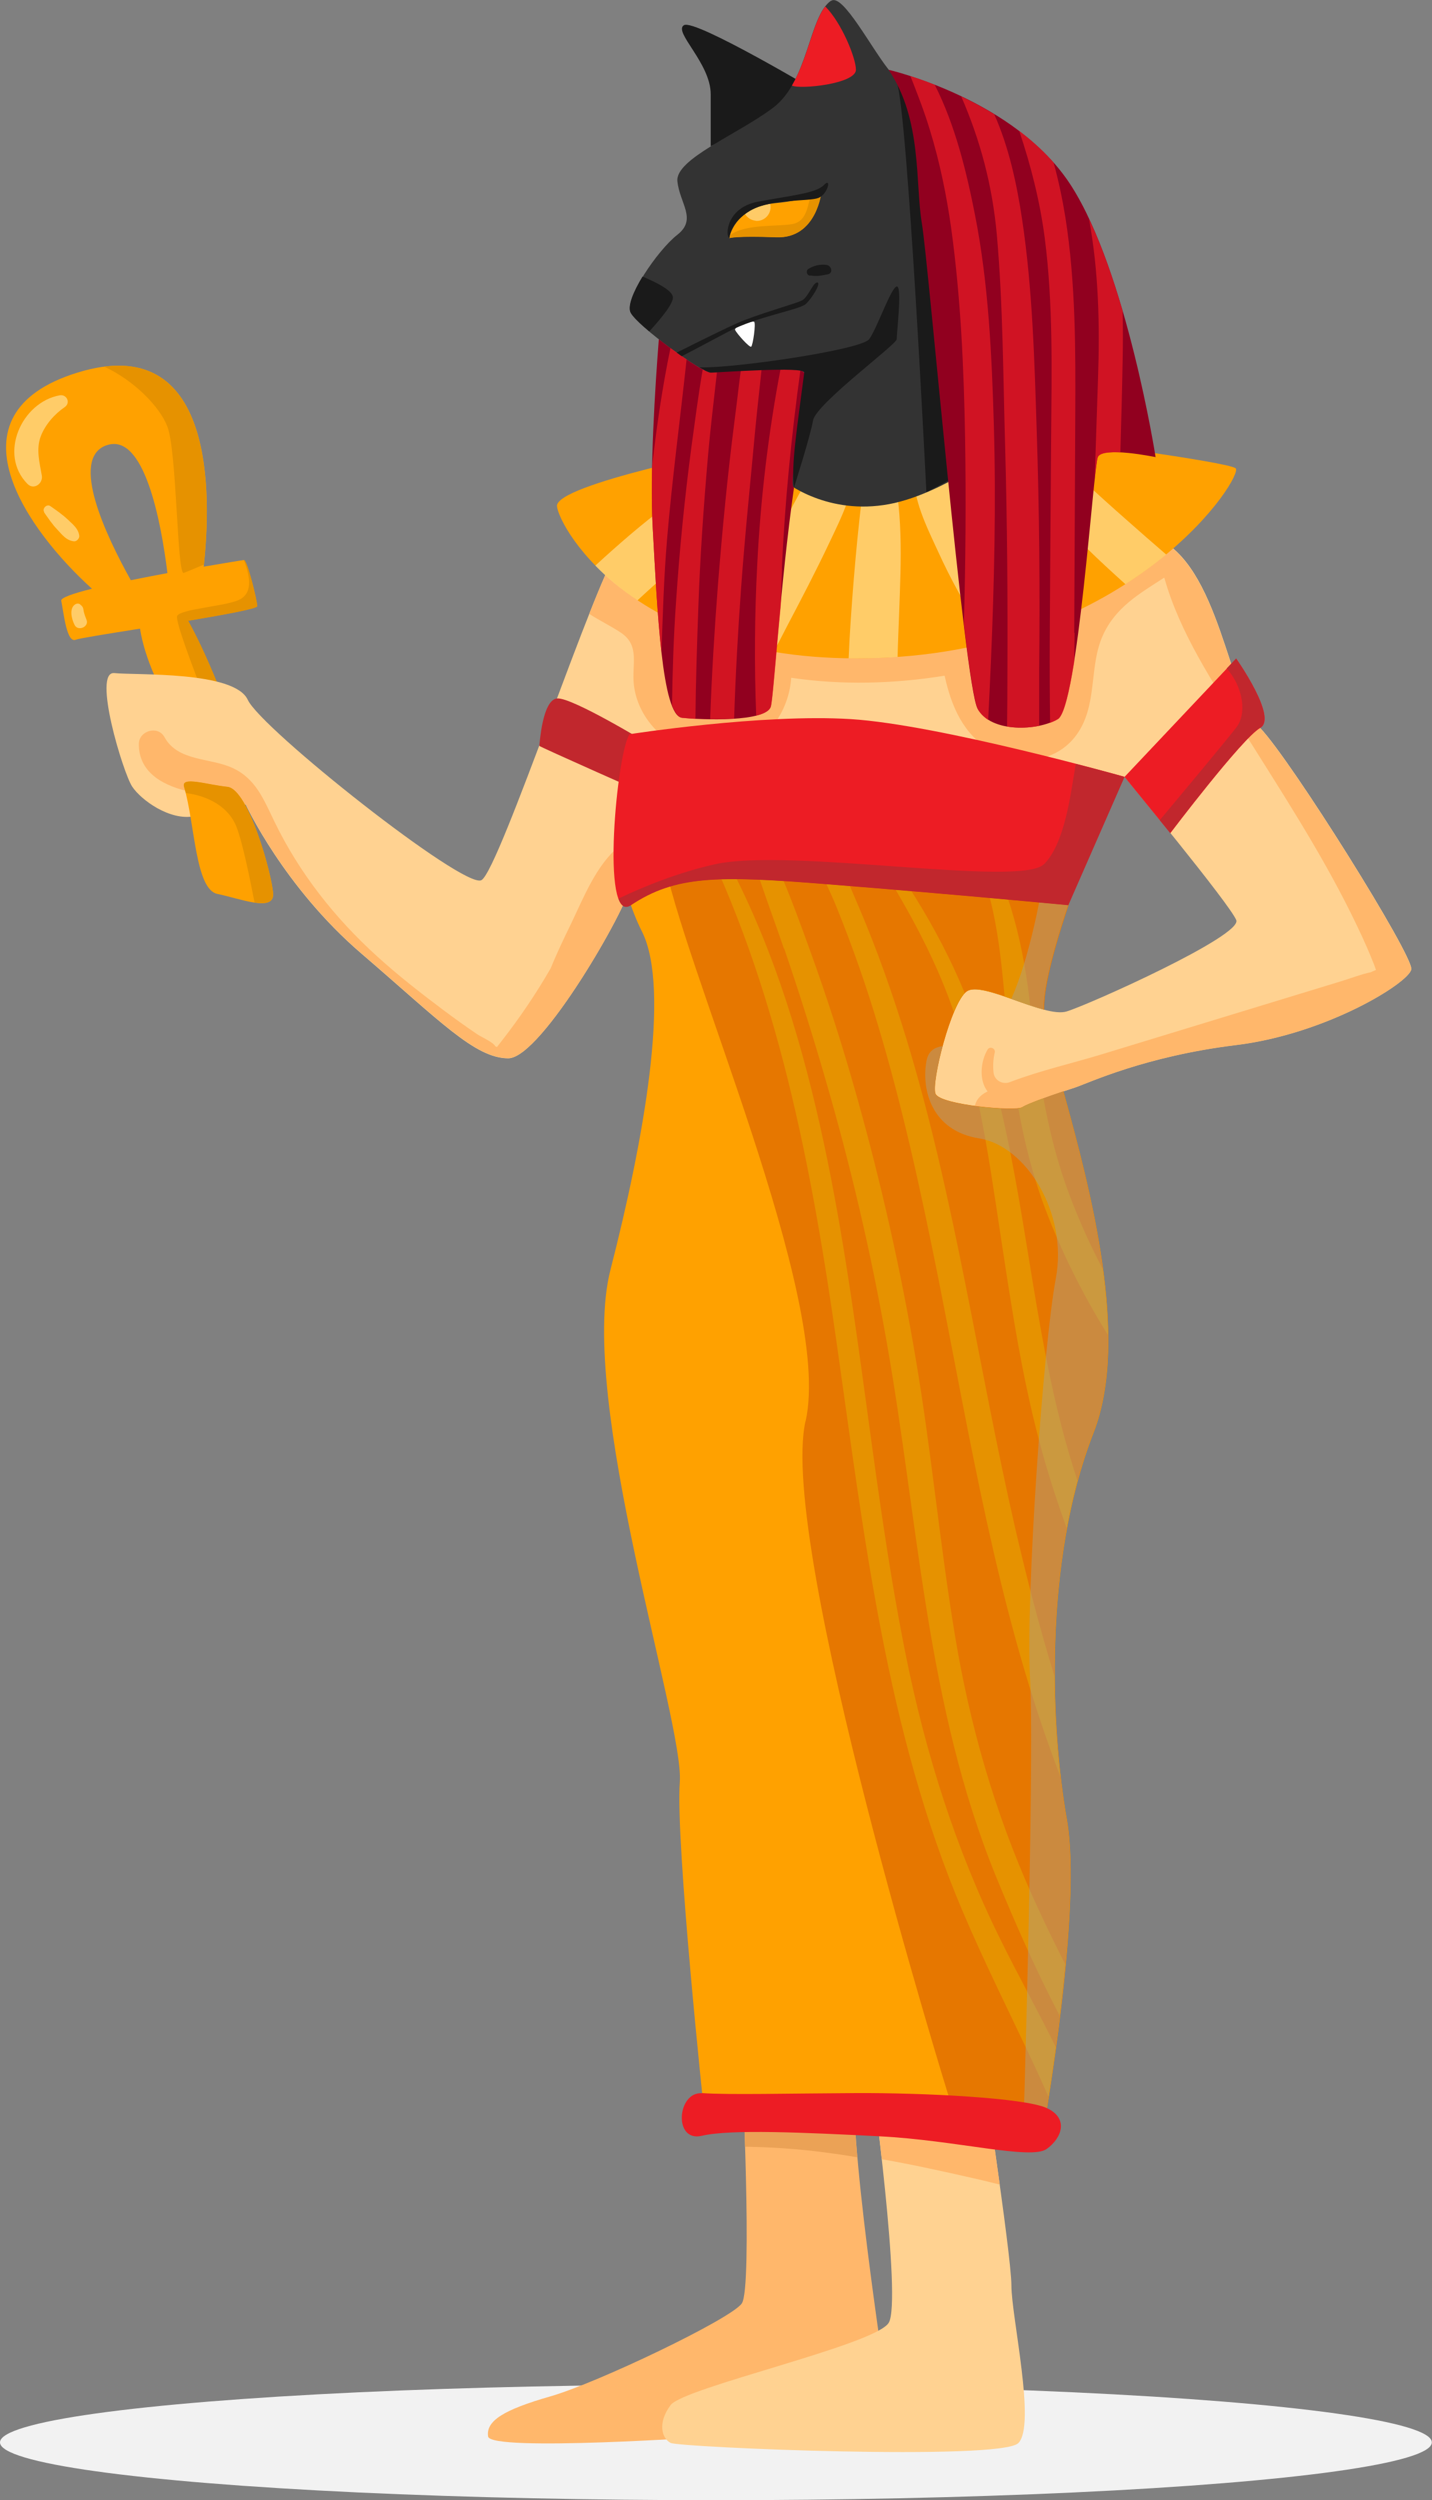 <?xml version="1.0" encoding="UTF-8"?><svg xmlns="http://www.w3.org/2000/svg" viewBox="0 0 82.53 144.01"><rect x="0" y="0" width="82.53" height="144.01" fill="#808080" stroke="none"/><defs><style>.d{opacity:.68;}.e{opacity:.7;}.f{fill:#fff;}.g{fill:#ffa100;}.h,.i{opacity:.5;}.h,.j{fill:#fff7cf;}.k{fill:#eba256;}.l{fill:#c1272d;}.m{isolation:isolate;}.n{fill:#e69200;}.o{fill:#91001f;}.p{fill:#333;}.q{fill:#ffd291;}.r{fill:#ada18a;}.s{fill:#ffb76b;}.t{fill:#ed1c24;}.u{fill:#1a1a1a;}.v{fill:#f2f2f2;}.w{mix-blend-mode:multiply;opacity:.46;}.x{fill:#e67700;}</style></defs><g class="m"><g id="a"/><g id="b"><g id="c"><g><ellipse class="v" cx="41.26" cy="140.68" rx="41.26" ry="3.33"/><g><path class="g" d="M14.82,34.92c0-.32-.58-2.69-.77-2.66-.06,0-1.01,.16-2.31,.38,.45-4.13,.69-13.63-7.27-11.18-7.81,2.41-2.76,9.22,.83,12.45-1.08,.27-1.8,.52-1.77,.69,.15,.77,.32,2.45,.83,2.25,.2-.08,1.81-.34,3.71-.64,.13,.85,.44,1.8,.81,2.65l4.11,1.71s-1.03-2.8-2.16-4.82c2.14-.36,3.98-.7,3.98-.84ZM6.14,25.65c2.17-.77,3.14,4.37,3.51,7.36-.7,.13-1.42,.27-2.11,.41-1.43-2.56-3.54-7.01-1.41-7.77Z"/><g><path class="n" d="M14.05,32.26c.41,1.04,.51,1.97-.34,2.32s-3.33,.51-3.5,.9c-.12,.26,.87,2.89,1.53,4.57l1.27,.53s-1.03-2.8-2.16-4.82c2.14-.36,3.98-.7,3.98-.84,0-.32-.58-2.69-.77-2.66Z"/><path class="n" d="M9.65,24.58c.55,1.45,.55,8.55,.94,8.42,.14-.05,.62-.25,1.16-.48,.41-3.9,.57-12.21-5.74-11.4,1.73,.8,3.21,2.32,3.64,3.46Z"/></g><path class="s" d="M42.75,118.83s.64,12.95,0,13.85c-.64,.9-8.34,4.58-11.03,5.35s-3.72,1.41-3.59,2.31c.13,.9,13.08,0,13.08,0l9.87-2.95s-2.36-15.26-1.76-17.95c.6-2.69-6.57-.6-6.57-.6Z"/><path class="q" d="M50.22,119.47s1.77,13.04,1,14.32-11.8,3.72-12.57,4.74c-.77,1.03-.51,1.92,0,2.18,.51,.26,19.01,1.04,20.04,.01s-.4-7.28-.4-9.08-1.87-13.98-1.87-13.98l-6.21,1.8Z"/><path class="q" d="M35.57,48.39c1.15,2.95,25.13,3.72,25.52,2.82,.38-.9,3.72-6.47,3.72-6.47,0,0,6.09,7.36,6.44,8.26s-8.49,4.87-9.78,5.26-4.87-1.8-5.77-1.15c-.9,.64-2.05,5.26-1.8,5.9,.26,.64,4.62,1.03,5,.77,.38-.26,2.31-.9,3.08-1.15,.77-.26,4.03-1.8,9.26-2.44,5.23-.64,9.97-3.59,10.1-4.36,.13-.77-6.92-12.04-8.72-13.91-1.8-1.86-2.33-9.41-6.03-10.97-3.69-1.56-29.73-.49-30.9,.67-1.18,1.16-6.92,18.57-7.95,19.08s-12.69-8.72-13.46-10.39c-.77-1.67-6.41-1.41-7.69-1.54-1.28-.13,.51,5.77,1.03,6.54,.51,.77,2.18,1.99,3.59,1.7,1.41-.29,2.95-.67,2.95-.67,0,0,2.18,4.74,6.67,8.59,4.49,3.85,6.54,6.03,8.46,6.03s6.95-8.85,7-9.87c.05-1.03-1.87-5.64-.72-2.69Z"/><g><path class="s" d="M36.29,51.08c.02-.43-.3-1.47-.6-2.34-1.32,1.07-2.06,2.97-2.78,4.47-.39,.8-.81,1.67-1.17,2.56-.84,1.46-1.79,2.86-2.82,4.18-.09,.12-.19,.24-.28,.36-.02-.01-.05-.03-.09-.04-.13-.25-.82-.54-1.05-.7-.65-.44-1.29-.9-1.92-1.37-1.32-.99-2.62-2-3.84-3.11-2.44-2.21-4.48-4.79-5.92-7.76-.62-1.27-1.08-2.5-2.45-3.11-1.28-.58-3.12-.36-3.89-1.76-.38-.7-1.48-.37-1.48,.4,0,1.72,1.53,2.44,3.01,2.76,.86,.19,1.67,.27,2.23,.94,.55-.13,.93-.23,.93-.23,0,0,2.18,4.74,6.67,8.59,4.49,3.85,6.54,6.03,8.46,6.03s6.95-8.85,7-9.87Z"/><path class="s" d="M35.85,48.62s-.05,.04-.08,.07c.23,.24,.61,.46,1.11,.67,0-.05,0-.09,.01-.14,.03-.49-.62-.9-1.04-.6Z"/></g><path class="s" d="M66.72,31.01c-.02,.06-.04,.13-.03,.21,0,.05,.02,.1,.02,.16-2.88-.16-5.49,3.09-6.02,5.68-.2,.97,0,3.82-1.32,4.08-1.96,.39-2.4-2.9-2.6-4.12-.12-.73-.99-1.06-1.63-.92-3.58,.75-7.14,.7-10.74,.1-1.14-.19-1.95,.83-1.45,1.89,.55,1.17-.3,2.83-1.61,2.96-.75,.08-1.54-.34-2-.92-.54-.69-.4-1.4-.39-2.22,.01-1.6-.62-2.7-1.96-3.55-.72-.46-1.48-.75-2.09-1.28-.27,.62-.59,1.39-.94,2.28,.6,.39,1.27,.71,1.82,1.08,1.12,.75,.62,1.82,.75,3,.12,1.05,.64,2.01,1.41,2.74,1.55,1.47,3.97,1.79,5.72,.49,1.13-.84,1.85-2.22,1.94-3.63,2.93,.43,5.92,.35,8.84-.12,.38,1.73,1.07,3.41,2.7,4.31,1.8,1,4.06,.61,5.12-1.24,.96-1.66,.53-3.68,1.3-5.39,.74-1.64,2.14-2.42,3.54-3.33,.9,3.2,2.81,6.05,4.57,8.85,2.16,3.45,4.4,6.87,6.21,10.53,.43,.87,.85,1.76,1.21,2.66,.08,.18,.15,.37,.21,.56-.07,.03-.17,.07-.3,.13-.57,.12-1.15,.35-1.71,.52-2.28,.7-4.57,1.39-6.85,2.09-2.28,.7-4.57,1.39-6.85,2.09-1.76,.54-3.64,.96-5.39,1.63-.42,.16-.89-.1-.94-.55-.04-.39-.02-.79,.07-1.15,.06-.24-.28-.39-.41-.18-.4,.66-.52,1.77,0,2.42-.02,0-.03,.01-.05,.02-.42,.21-.63,.51-.69,.83,1.22,.16,2.51,.2,2.71,.07,.38-.26,2.31-.9,3.08-1.15,.77-.26,4.03-1.8,9.26-2.44,5.23-.64,9.97-3.59,10.1-4.36,.13-.77-6.92-12.04-8.72-13.91-1.78-1.84-2.32-9.24-5.91-10.91Z"/><path class="g" d="M42.62,25.82s-10.64,2.07-10.52,3.34c.13,1.27,4.74,9.48,19.11,8.71,14.36-.77,20.52-10.52,20-10.9s-10.39-1.67-10.39-1.67l-18.21,.51Z"/><g class="i"><path class="j" d="M45.38,36.03c.81-1.54,1.62-3.09,2.37-4.67,.73-1.54,1.66-3.33,1.52-5.07-.03-.35-.25-.58-.52-.64h-.34c-.1,.04-.2,.09-.3,.16-1.38,1.09-2.2,2.95-3.03,4.46-.87,1.59-1.76,3.16-2.61,4.76-.32,.6-.63,1.19-.93,1.79,.94,.29,1.95,.54,3.06,.72,.26-.51,.52-1.01,.78-1.51Z"/><path class="j" d="M36.74,34.58c.69-.64,1.39-1.27,2.1-1.88,2.64-2.23,5.68-3.98,7.63-6.9,.02-.03,.03-.06,.05-.09l-2.85,.08c-1.04,.67-2.22,1.2-3.22,1.87-1.42,.96-2.79,2-4.1,3.11-.69,.59-1.37,1.19-2.04,1.81,.64,.66,1.44,1.34,2.42,1.99Z"/><path class="j" d="M57.19,25.74c.69,.86,1.42,1.68,2.17,2.48,1.41,1.5,2.84,2.98,4.35,4.38,.38,.35,.76,.7,1.15,1.05,.87-.56,1.66-1.14,2.35-1.71-.77-.66-1.53-1.33-2.29-2-1.65-1.45-3.26-2.94-4.84-4.47-.04-.04-.09-.09-.15-.15l-2.99,.08c.09,.11,.18,.22,.27,.32Z"/><path class="j" d="M55.59,29.08c-.4-.79-1.18-3.28-2.46-2.68-.31,.14-.42,.46-.45,.73-.12,1.56,.75,3.26,1.39,4.65,.71,1.56,1.54,3.06,2.46,4.5,.16,.25,.32,.49,.48,.74,1.01-.25,1.97-.55,2.87-.89-.53-.75-1.04-1.51-1.54-2.28-.99-1.55-1.92-3.13-2.76-4.77Z"/><path class="j" d="M51.73,37.84c.02-.85,.06-1.7,.09-2.55,.11-3.02,.27-6.05-.55-8.98-.16-.59-1.19-.68-1.29,0-.44,3.11-.74,6.27-.95,9.41-.05,.73-.09,1.46-.12,2.2,.74,0,1.5,0,2.29-.05,.17,0,.35-.02,.52-.03Z"/></g><path class="u" d="M47.37,5.43s-7.31-4.36-7.95-3.98c-.64,.38,1.54,2.18,1.54,3.98v2.99l6.41-2.99Z"/><path class="p" d="M47.88,.05c-1.27,.9-1.28,4.62-3.33,6.16s-5.64,2.95-5.51,4.23c.13,1.28,1.15,2.18,0,3.08-1.15,.9-3.07,3.72-2.69,4.49,.38,.77,4.1,3.46,4.62,3.46s4.87-.64,5.39,0c.51,.64-1.8,5.64-1.41,6.03s2.82,2.18,6.28,1.54c3.46-.64,7.82-3.98,8.85-5.39,1.03-1.41-6.54-11.93-6.67-13.59-.13-1.67-1.15-4.74-2.18-6.03-1.03-1.28-2.67-4.44-3.33-3.98Z"/><path class="l" d="M37.57,42.96s-4.59-2.81-5.46-2.73c-.87,.08-1.01,2.69-1.03,2.73-.02,.04,6.49,2.92,6.49,2.92v-2.92Z"/><path class="u" d="M51.68,4.72c.63,1.65,1.71,23.63,1.71,23.63l2.64-1.39-2.64-21.1-1.71-1.14Z"/><path class="o" d="M46.34,21.46c-.51-.64-4.87,0-5.39,0-.31,0-1.78-.98-2.98-1.92-.21,2.69-.53,7.6-.35,10.9,.26,4.74,.53,10.77,1.68,10.9s4.86,.26,5.12-.64c.17-.59,.55-7.07,1.34-12.61-.43-.25,1.1-5.98,.59-6.62Z"/><g class="e"><path class="t" d="M45.06,32.76c.17-3.83,.55-7.64,1.07-11.44-.25-.1-.65-.14-1.13-.14-.72,3.75-1.17,7.56-1.36,11.37-.15,2.87-.17,5.75-.06,8.62v.05c.46-.11,.78-.28,.85-.52,.1-.35,.28-2.78,.57-5.85,.02-.7,.04-1.39,.07-2.09Z"/><path class="t" d="M38.44,31.11c.29-3.48,.76-6.94,1.13-10.41-.29-.2-.61-.42-.93-.65-.47,2.26-.8,4.54-1.06,6.83-.03,1.27-.02,2.49,.04,3.56,.13,2.35,.26,5.02,.5,7.13,.08-2.16,.14-4.32,.32-6.45Z"/><path class="t" d="M42.71,33.88c.22-3.06,.54-6.11,.82-9.17,.11-1.16,.25-2.33,.37-3.51-.4,.02-.82,.06-1.2,.09-.13,.99-.24,1.99-.37,2.97-.4,3.12-.7,6.25-.95,9.39-.2,2.59-.36,5.18-.45,7.77,.45,0,.92,0,1.38-.03,.08-2.51,.22-5.01,.4-7.51Z"/><path class="t" d="M40.08,41.4c.02-2.16,.09-4.32,.17-6.48,.1-2.88,.3-5.74,.55-8.61,.14-1.63,.34-3.25,.52-4.87-.17,.02-.29,.03-.35,.03-.08,0-.25-.07-.47-.19-.25,1.45-.44,2.92-.64,4.38-.4,3-.7,6.02-.9,9.05-.14,1.97-.2,3.94-.23,5.91,.17,.44,.36,.71,.59,.73,.19,.02,.47,.04,.78,.06Z"/></g><path class="s" d="M56.38,122.9c-1.93-.31-3.85-.45-5.78-.46,.07,.59,.15,1.24,.22,1.93,1.78,.31,3.54,.7,5.3,1.1,.5,.11,1,.24,1.5,.36-.13-.92-.26-1.86-.39-2.77-.28-.05-.56-.11-.85-.15Z"/><path class="o" d="M51.21,4.02s7.31,1.67,10.52,6.67c3.21,5,4.87,15.64,4.87,15.64,0,0-3.08-.64-3.33,0-.26,.64-1.15,14.42-2.31,15.09-1.15,.68-3.85,.81-4.62-.6-.77-1.41-2.82-25.65-3.21-27.95s.03-5.99-1.92-8.85Z"/><g class="d"><path class="t" d="M56.34,40.83c.14,.26,.36,.47,.61,.64,.06-1.12,.11-2.24,.16-3.37,.19-4.52,.3-9.04,.17-13.56-.12-4.06-.3-8.17-1.09-12.17-.48-2.44-1.13-5.15-2.32-7.49-.53-.21-1-.37-1.4-.5,.4,1.02,.8,2.04,1.12,3.1,.57,1.85,.96,3.75,1.23,5.67,.55,3.99,.73,8.03,.8,12.05,.06,3.59,.03,7.17-.07,10.75,.32,2.63,.6,4.51,.8,4.87Z"/><path class="t" d="M61.91,36.45c.02-4.14,.04-8.27,.06-12.41,.02-3.85,.03-7.71-.57-11.53-.17-1.04-.39-2.1-.68-3.15-.6-.68-1.28-1.29-1.98-1.82,.67,1.99,1.19,4.03,1.47,6.16,.49,3.79,.4,7.64,.37,11.46-.03,3.91-.06,7.82-.08,11.74-.01,1.58,0,3.16,.02,4.74,.16-.06,.32-.13,.45-.21,.34-.2,.65-1.51,.94-3.29,0-.56,.02-1.13,.02-1.69Z"/><path class="t" d="M64.69,17.88c-.53-1.83-1.18-3.69-1.93-5.28,.56,3.02,.63,6.12,.52,9.25-.06,1.92-.13,3.83-.19,5.75,.07-.69,.13-1.15,.18-1.26,.1-.26,.67-.31,1.3-.28,.05-1.76,.1-3.53,.13-5.29,.02-.95,.02-1.92,0-2.89Z"/><path class="t" d="M58.05,41.85c.6,.1,1.26,.08,1.84-.04,0-1.08,0-2.15,0-3.21,.05-4.58,.01-9.17-.14-13.74-.13-4.08-.24-8.23-.85-12.27-.3-1.98-.75-4.11-1.6-6.01-.64-.39-1.28-.73-1.9-1.02,1.1,2.53,1.79,5.11,2.05,7.96,.36,4.07,.36,8.16,.48,12.24,.12,4.36,.15,8.71,.13,13.07,0,1.01-.01,2.02-.02,3.03Z"/></g><path class="g" d="M58.91,63.78c-.38,.26-4.74-.13-5-.77-.26-.64,.9-5.26,1.8-5.9,.67-.48,2.86,.63,4.46,1.05-.1-2.84,3.3-11.14,3.3-11.14-.97,1.65-6.51-1.83-6.73-1.32-.38,.9-16.8,2.05-17.95-.9-.01-.03-3.23,3.54-3.24,3.51,.33,.91,.78,2.27,.75,2.78,0,.09-.05,.26-.13,.47,.22,.71,.49,1.43,.83,2.1,1.67,3.33,.09,12.05-1.82,19.49-1.9,7.44,4.25,26.03,4,29.49-.26,3.46,1.41,19.11,1.41,19.11l19.59,.64s2.21-12.44,1.31-17.57-1.41-14.75,1.54-22.31c2.11-5.42-.21-14.1-1.74-19.64-.89,.3-2.07,.72-2.36,.91Z"/><path class="k" d="M49.28,122.38c-.53-.07-1.07-.13-1.6-.16-1.6-.1-3.19-.04-4.78,.12,.02,.42,.03,.86,.04,1.31,1.54,.02,3.09,.13,4.61,.33,.62,.08,1.24,.17,1.86,.28-.06-.67-.11-1.31-.14-1.89Z"/><path class="x" d="M46.42,81.87c-1.59,7.14,8.24,38.83,8.24,38.83l4.63,1.65,.88,.03s2.21-12.44,1.31-17.57c-.9-5.13-1.41-14.75,1.54-22.31,2.11-5.42-.21-14.1-1.74-19.64-.89,.3-2.07,.72-2.36,.91-.38,.26-4.74-.13-5-.77-.26-.64,.9-5.26,1.8-5.9,.67-.48,2.86,.63,4.46,1.05-.1-2.84,3.3-11.14,3.3-11.14-.97,1.65-6.51-1.83-6.73-1.32-.3,.69-10.1,1.53-15.12,.54l-3.45,2.88c1.09,6.43,9.84,25.61,8.25,32.75Z"/><g><path class="n" d="M57.68,63.85c-.38-.02-.82-.05-1.25-.11,.5,2.44,.86,4.92,1.23,7.37,.65,4.27,1.28,8.55,2.46,12.72,.4,1.42,.86,2.82,1.36,4.21,.17-.93,.38-1.85,.62-2.75-.14-.43-.28-.86-.41-1.3-1.97-6.57-2.44-13.49-4.01-20.14Z"/><path class="n" d="M60.14,63.26c-.56,.2-1.06,.4-1.23,.52-.04,.03-.11,.04-.22,.06,.35,1.95,.83,3.87,1.54,5.76,.96,2.55,2.19,4.99,3.63,7.31-.02-1.24-.12-2.52-.3-3.8-.84-1.6-1.57-3.25-2.17-4.96-.56-1.61-.95-3.24-1.25-4.88Z"/><path class="n" d="M59.62,118.99c.28,.59,.54,1.19,.81,1.79,.12-.76,.27-1.74,.42-2.86-1.03-2.1-2.17-4.13-3.2-6.22-2.57-5.19-4.31-10.72-5.45-16.38-2.17-10.78-2.76-21.83-5.42-32.51-1.37-5.51-3.26-10.82-6.25-15.65l-.41,.34c4.72,9.39,6.66,19.73,8.13,30.07,1.56,10.97,2.84,22.15,7.2,32.45,1.29,3.04,2.78,6,4.18,8.99Z"/><path class="n" d="M54.97,58.29c.21-.49,.42-.88,.63-1.09-1.59-3.85-3.82-7.27-6.42-10.53-.17,0-.34,0-.51,.01,2.48,3.63,4.87,7.44,6.3,11.61Z"/><path class="n" d="M55.46,47.86c1.77,2.91,2.13,6.23,2.44,9.54,.48,.16,.98,.35,1.47,.51-.02-.15-.04-.29-.05-.44-.43-3.47-1.29-7.02-3.3-9.93-.23-.33-.76-.03-.55,.32Z"/><path class="n" d="M45.2,54.65c.84,2.46,1.63,4.95,2.35,7.44,1.46,5,2.65,10.07,3.55,15.2,1.84,10.37,2.27,20.92,6.3,30.79,1.1,2.68,2.3,5.4,3.67,8.02,.12-.95,.23-1.95,.32-2.96-.66-1.3-1.29-2.6-1.89-3.93-2.17-4.83-3.61-9.83-4.47-15.05-.87-5.25-1.35-10.56-2.24-15.81-.86-5.13-2.01-10.22-3.42-15.23-.8-2.85-1.7-5.66-2.71-8.44-.98-2.7-1.94-5.39-3.49-7.82-.14-.22-.48-.08-.43,.18,.59,2.61,1.58,5.08,2.44,7.6Z"/><path class="n" d="M45.66,46.66c.75,1.93,1.82,3.77,2.59,5.68,.89,2.21,1.68,4.46,2.36,6.74,1.42,4.73,2.47,9.57,3.44,14.41,1.87,9.38,3.38,18.89,6.71,27.9,.12,.31,.23,.63,.35,.95-.2-1.71-.33-3.69-.34-5.8-.86-2.79-1.59-5.62-2.25-8.47-2.16-9.39-3.46-18.97-6.27-28.2-.79-2.58-1.69-5.14-2.75-7.62-.78-1.82-1.59-3.85-2.75-5.55-.37,0-.73-.02-1.09-.03Z"/></g><g class="w"><path class="r" d="M58.91,63.78c-.38,.26-4.74-.13-5-.77-.12-.3,.08-1.51,.41-2.76-.48,.09-.82,.28-.93,.89-.29,1.66,.32,4,3.04,4.43,2.71,.43,5.13,4.31,4.42,8.07-.71,3.76-1.75,18.22-1.48,23.14,.21,3.87-.19,19.19-.38,25.56l1.17,.04s2.21-12.44,1.31-17.57c-.9-5.13-1.41-14.75,1.54-22.31,2.11-5.42-.21-14.1-1.74-19.64-.89,.3-2.07,.72-2.36,.91Z"/><path class="r" d="M62.06,47.44l-1.91,3.09c-.16,1.03-.81,4.64-1.87,7.01,.63,.22,1.29,.47,1.87,.62-.07-2.17,1.88-7.5,2.82-9.92l-.81-.79s-.07,0-.1-.01Z"/></g><path class="u" d="M38.78,17.1c-.06-.38-.91-.82-1.75-1.17-.53,.87-.87,1.7-.69,2.07,.12,.23,.54,.64,1.08,1.09,.76-.83,1.41-1.65,1.36-1.99Z"/><path class="t" d="M36.29,42.29c-.72,.9-1.7,11.02,.06,9.84,2.56-1.7,4.96-1.72,11.28-1.21,7.34,.58,13.93,1.21,13.93,1.21l3.24-7.39s-10.65-3-15.77-3.32c-5.12-.32-12.75,.87-12.75,.87Z"/><path class="t" d="M40.45,120.57c-1.42-.1-1.66,2.84,0,2.45s5.89-.19,10.25,.03c4.36,.22,8.72,1.38,9.62,.73,.9-.64,1.28-1.78,0-2.36-1.28-.59-7.11-.88-10.99-.86s-7.33,.11-8.88,0Z"/><path class="g" d="M10.61,45.33c.62,2.07,.64,5.9,1.92,6.16,1.28,.26,3.26,1.06,3.21,0-.05-1.06-1.41-6.03-2.63-6.16-1.22-.13-2.69-.63-2.5,0Z"/><path class="t" d="M71.25,37.93l-6.44,6.82,2.64,3.24s4.15-5.48,5.18-6.06c1.03-.58-1.38-3.99-1.38-3.99Z"/><path class="t" d="M45.64,4.93c.49,.23,3.68-.1,3.69-.91,0-.69-.84-2.73-1.77-3.65-.73,.95-1.01,3.01-1.92,4.56Z"/><path class="u" d="M51.68,19.54c-.01-.29,.33-3.11,0-3.04-.33,.06-1.14,2.44-1.59,3.04-.45,.61-7.86,1.69-9.78,1.62l.36,.2c.13,.06,.24,.1,.29,.1,.51,0,5.43-.37,5.39,0-.43,3.33-.76,5.34-.59,6.62,0,0,.93-2.91,1.1-3.87,.18-.96,4.83-4.38,4.82-4.67Z"/><path class="g" d="M44.7,11.7c2.04-.2,2.64-.67,2.64-.67,0,0-.27,2.72-2.61,2.63-2.34-.09-2.7,.05-2.7,.05,0,0,.26-1.77,2.66-2.01Z"/><path class="n" d="M45.64,12.91c-.86,.15-2.68-.02-3.56,.63-.03,.11-.04,.18-.04,.18,0,0,.35-.14,2.7-.05,2.34,.09,2.61-2.63,2.61-2.63,0,0-.18,.13-.65,.29-.18,.75-.3,1.45-1.05,1.58Z"/><path class="h" d="M43.55,12.72c.44,.04,.82-.29,.86-.73,0-.09,0-.17-.02-.25-.64,.11-1.11,.33-1.45,.59,.13,.21,.35,.36,.61,.38Z"/><path class="u" d="M42.04,13.71c-.25-.1-.2-1.74,1.63-2.09,1.83-.35,3.36-.48,3.81-.96,.46-.48,.24,.52-.31,.74-.55,.22-2.7,.03-3.91,.72-1.21,.7-1.22,1.59-1.22,1.59Z"/><path class="f" d="M42.37,19.01c.08,.19,.82,1.02,.92,.96,.1-.06,.29-1.37,.17-1.44-.13-.06-1.18,.26-1.09,.48Z"/><path class="u" d="M39,20.31l.29,.21s1.08-.56,2.71-1.43c1.63-.86,4.07-1.24,4.44-1.58,.37-.34,.91-1.24,.66-1.24s-.51,.83-.87,1.03c-.35,.19-2.63,.81-3.78,1.33s-3.45,1.68-3.45,1.68Z"/><path class="u" d="M46.74,15.86c.28-.12,.52-.14,.82-.06l.07-.54c-.39,.02-.69,.05-1.04,.24-.14,.08-.11,.31,.05,.35,.39,.09,.68,.03,1.07-.05,.33-.07,.21-.5-.07-.54-.38-.05-.72,.03-1.05,.23-.19,.11-.06,.46,.16,.37Z"/><path class="l" d="M60.16,49.78c-1.35,1.34-14.62-.96-18.95,0-2.07,.46-4.06,1.26-5.57,1.98,.16,.43,.39,.6,.72,.38,2.56-1.7,4.96-1.72,11.28-1.21,7.34,.58,13.93,1.21,13.93,1.21l3.24-7.39s-1.12-.32-2.81-.75c-.3,1.74-.62,4.57-1.84,5.79Z"/><path class="l" d="M66.84,47.24l.6,.74s4.15-5.48,5.18-6.06c1.03-.58-1.38-3.99-1.38-3.99l-.54,.57c.95,1.08,1.18,2.61,.54,3.42-.7,.89-3.16,3.84-4.4,5.32Z"/><g class="i"><path class="j" d="M3.44,22.77c-2.2,.4-3.54,3.4-1.86,5.1,.37,.38,.91-.02,.83-.48-.13-.74-.34-1.52-.06-2.26,.25-.66,.79-1.28,1.38-1.68,.35-.24,.13-.75-.29-.68h0Z"/></g><g class="i"><path class="j" d="M2.54,29.51c.24,.34,.47,.69,.76,.99,.28,.3,.52,.63,.96,.68,.15,.02,.32-.16,.31-.31-.05-.43-.38-.67-.68-.96-.31-.29-.65-.52-.99-.76-.2-.14-.49,.14-.35,.35h0Z"/></g><g class="i"><path class="j" d="M4.35,34.8c-.39,.23-.22,.87-.05,1.2,.19,.38,.84,.11,.69-.29-.06-.15-.12-.31-.16-.47-.02-.08-.02-.17-.05-.24-.04-.09-.11-.14-.18-.2-.07-.05-.18-.04-.25,0h0Z"/></g><path class="n" d="M15.74,51.48c-.05-1.06-1.41-6.03-2.63-6.16-1.22-.13-2.69-.63-2.5,0,.03,.12,.07,.24,.1,.36,1.28,.16,2.47,.79,2.92,1.95,.36,.92,.8,3.12,1.04,4.35,.63,.09,1.1,.03,1.07-.5Z"/></g></g></g></g></g></svg>